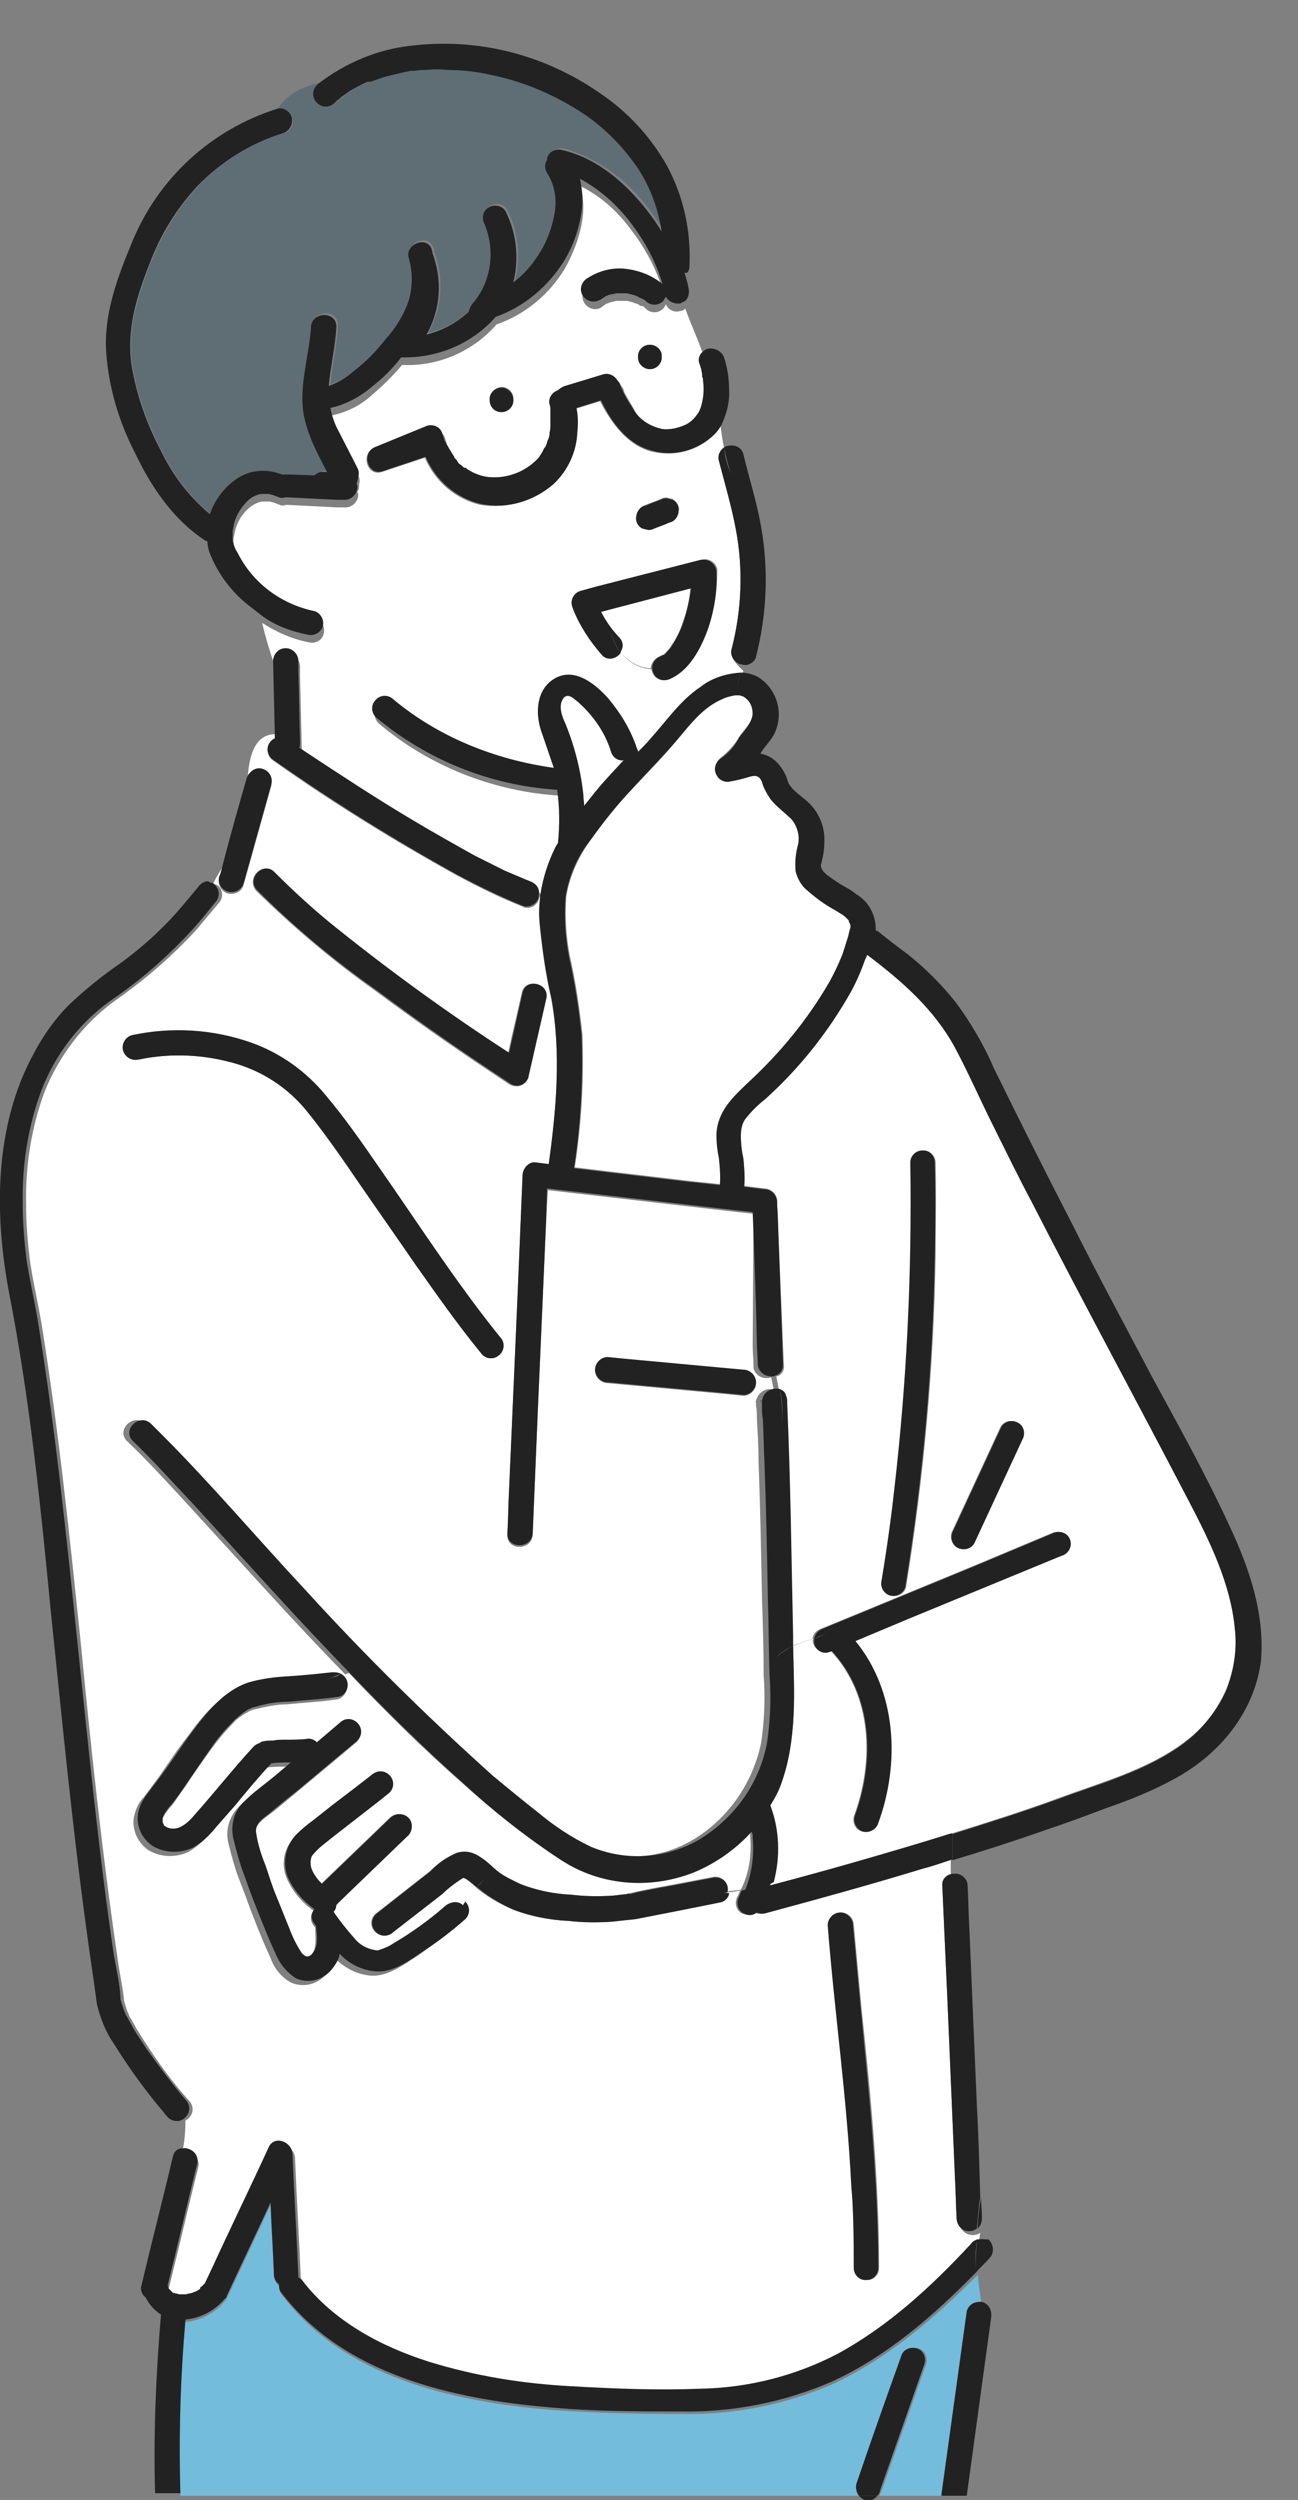 <?xml version="1.0" encoding="utf-8"?>
<!-- Generator: Adobe Illustrator 27.7.0, SVG Export Plug-In . SVG Version: 6.00 Build 0)  -->
<svg version="1.1" id="レイヤー_1" xmlns="http://www.w3.org/2000/svg" xmlns:xlink="http://www.w3.org/1999/xlink" x="0px"
	 y="0px" viewBox="0 0 154 296.6" style="enable-background:new 0 0 154 296.6;" xml:space="preserve">
<rect x="0" y="0" width="154" height="296.6" fill="#808080" stroke="none"/>
<style type="text/css">
	.st0{clip-path:url(#SVGID_00000182489936120976607590000014542398727029805974_);}
	.st1{fill:#FFFFFF;}
	.st2{fill:#73BCDC;}
	.st3{fill:#5E6E74;}
	.st4{fill:#222222;}
</style>
<g>
	<defs>
		<rect id="SVGID_1_" y="-97" width="232.2" height="393.6"/>
	</defs>
	<clipPath id="SVGID_00000130607761696986849150000003542278576153094814_">
		<use xlink:href="#SVGID_1_"  style="overflow:visible;"/>
	</clipPath>
	<g id="グループ_10401" style="clip-path:url(#SVGID_00000130607761696986849150000003542278576153094814_);">
		<path id="パス_29952" class="st1" d="M74.5,224.7c0.1,0,0.2,0,0.3,0c0,0,0,0,0,0C74.7,224.7,74.6,224.7,74.5,224.7L74.5,224.7"
			/>
		<path id="パス_29953" class="st1" d="M23.6,271.8L23.6,271.8C23.6,271.8,23.6,271.8,23.6,271.8
			C23.6,271.8,23.6,271.8,23.6,271.8"/>
		<path id="パス_29954" class="st1" d="M23.6,271.8C23.8,271.6,23.7,271.7,23.6,271.8C23.6,271.7,23.6,271.8,23.6,271.8
			L23.6,271.8"/>
		<path id="パス_29955" class="st1" d="M74.5,224.7L74.5,224.7C74.5,224.7,74.5,224.7,74.5,224.7"/>
		<path id="パス_29956" class="st1" d="M90.3,166.4c0,0,0-0.1,0-0.1C90.3,166.3,90.3,166.4,90.3,166.4
			C90.3,166.4,90.3,166.4,90.3,166.4"/>
		<path id="パス_29957" class="st1" d="M93.3,166.3c0,0,0-0.1,0-0.1c0,0.1,0,0.2,0,0.3C93.3,166.5,93.3,166.4,93.3,166.3"/>
		<path id="パス_29958" class="st1" d="M90.3,166.4C90.3,166.4,90.3,166.4,90.3,166.4L90.3,166.4
			C90.3,166.4,90.3,166.4,90.3,166.4"/>
		<path id="パス_29959" class="st1" d="M93.2,166.6C93.2,166.6,93.2,166.6,93.2,166.6C93.3,166.6,93.2,166.6,93.2,166.6
			L93.2,166.6"/>
		<path id="パス_29960" class="st1" d="M72.5,89.2c-0.7-2.3-2.1-4.3-3.9-5.9c-0.6-0.5-1.3-1.1-1.8-0.4c-0.6,0.9-0.1,2.1,0.3,3
			c1,2.7,1.7,5.5,2.1,8.3c0,0.5,0.1,0.9,0.1,1.4c0.6-0.7,1.1-1.4,1.7-2.1c1-1.1,2-2.3,3-3.3C73.3,90.3,72.7,89.9,72.5,89.2"/>
		<path id="パス_29961" class="st1" d="M71.8,35.5L71.8,35.5L71.8,35.5"/>
		<path id="パス_29962" class="st1" d="M72.9,35.2C72.7,35.3,72.8,35.3,72.9,35.2C72.9,35.2,72.9,35.2,72.9,35.2L72.9,35.2"/>
		<path id="パス_29963" class="st1" d="M72.9,35.2L72.9,35.2L72.9,35.2C72.9,35.2,72.9,35.2,72.9,35.2"/>
		<path id="パス_29964" class="st1" d="M20.4,272.2C20.4,272.3,20.4,272.3,20.4,272.2C20.4,272.3,20.4,272.3,20.4,272.2
			L20.4,272.2L20.4,272.2"/>
		<path id="パス_29965" class="st1" d="M20.7,272.4C20.7,272.4,20.7,272.4,20.7,272.4C20.6,272.4,20.6,272.4,20.7,272.4"/>
		<path id="パス_29966" class="st1" d="M20.7,272.4C20.7,272.4,20.8,272.5,20.7,272.4C20.8,272.5,20.7,272.4,20.7,272.4
			L20.7,272.4L20.7,272.4"/>
		<path id="パス_29967" class="st1" d="M20.4,272.2C20.3,272.2,20.3,272.2,20.4,272.2C20.3,272.2,20.3,272.2,20.4,272.2"/>
		<path id="パス_29968" class="st1" d="M21.8,272.5c0,0,0.1,0,0.1,0L21.8,272.5L21.8,272.5L21.8,272.5"/>
		<path id="パス_29969" class="st2" d="M98.7,282.9c-5.6,2.4-11.6,3.6-17.7,3.5c-5.3,0-10.5-0.1-15.8-0.5
			c-11.6-1-24.5-3.9-31.8-13.7c-0.2-0.2-0.3-0.6-0.2-0.9c-0.4-0.3-0.6-0.7-0.7-1.2c-0.1-2.8-0.3-5.7-0.4-8.5l-5.2,11.1
			c-0.1,0.2-0.2,0.3-0.3,0.4l0,0c-1.2,1.4-2.8,2.2-4.6,2.4c-0.6,6.8-0.8,13.7-0.6,20.6h80.7c-0.3-0.4-0.5-0.9-0.3-1.4l5.3-15.1
			c0.2-0.8,1-1.2,1.8-1c0.8,0.2,1.2,1,1,1.8l-5.3,15.1c-0.1,0.2-0.2,0.4-0.3,0.6h7.6c0-0.1,0-0.2,0-0.2c1-7.2,2-14.5,3-21.7
			c0.2-0.7,0.8-1.1,1.5-1.1c-0.1-1-0.3-2.1-0.4-3.2C110.8,275.1,105.2,279.9,98.7,282.9"/>
		<path id="パス_29970" class="st1" d="M89,217.8c0-0.1,0-0.2,0-0.2c0,0,0-0.2,0-0.2c0-0.1,0-0.2-0.1-0.3c-1.9,2.2-4.3,3.8-7,4.9
			c-5.1,2-10.9,1.4-15.6-1.5c-4.1-2.7-7.9-5.7-11.5-9c-4.7-4.1-9.1-8.5-13.4-13c-0.4,0.1-0.7,0.3-1,0.4c0.4,0.2,0.6,0.5,0.7,0.9
			c0.2,0.8-0.3,1.6-1,1.8c-2,0.3-4,0.4-6,0.6c-1.3,0-2.6,0.3-3.9,0.6c-0.5,0.1-0.9,0.4-1.3,0.6c-0.4,0.3-0.9,0.6-1.2,1
			c-1,1-1.9,2.1-2.7,3.2c-1,1.4-2,2.8-2.9,4.2c-0.6,0.8-1.1,1.6-1.7,2.4c-0.3,0.3-0.6,0.7-0.8,1c-0.1,0.2-0.2,0.3-0.3,0.5
			c0,0-0.1,0.2-0.1,0.3c0,0.1,0,0.2,0,0.3l0,0c0,0,0,0,0,0.1s0,0.1,0,0.1l0,0c0,0.1,0.1,0.1,0.1,0.2c0,0,0.1,0.1,0.1,0.1
			c0.1,0,0.2,0.1,0.3,0.2c0.5,0.1,1,0.1,1.5,0c0.7-0.4,1.3-0.9,1.8-1.5c2.4-2.6,4.6-5.4,7-8.1c0.2-0.2,0.4-0.4,0.7-0.4
			c0.1-0.1,0.2-0.1,0.4-0.2c0.4-0.1,0.8-0.1,1.2-0.1c0.5,0,1,0,1.5-0.1c0.8,0,1.7,0,2.5-0.1c0.4-0.1,0.9,0.1,1.2,0.4l2.7-2.3
			c0.6-0.6,1.5-0.6,2.1,0c0.6,0.6,0.6,1.5,0,2.1l-7.3,6.1c-1.1,0.9-2.1,1.8-3.2,2.6c-0.8,0.6-1.6,1.2-1.5,2.3
			c0.3,1.3,0.6,2.5,1.1,3.8c0.4,1.3,0.9,2.5,1.3,3.7c0.5,1.2,1,2.5,1.5,3.7c0.4,1.1,0.8,2.1,1.5,3c0.4,0.5,0.8,0.5,1.3,0
			c0.6-0.8,0.4-2.1,0.4-3.1c0,0,0-0.1,0-0.1l-0.3-0.4c-0.3-0.5-0.3-1.2,0.1-1.6c-1.4-1-2.5-2.3-3.2-3.9c-0.7-1.7-0.3-3.6,1-4.9
			c0.6-0.6,1.3-1.2,2-1.7l2.4-1.9l4.5-3.6c0.6-0.6,1.5-0.6,2.1,0c0.6,0.6,0.6,1.5,0,2.1c-2.6,2.1-5.3,4.1-7.9,6.2
			c-0.5,0.3-1,0.8-1.3,1.3c-0.2,0.5-0.2,1.1,0,1.6c0.3,0.6,0.7,1.2,1.2,1.7l8.2-7.9c0.6-0.6,1.5-0.6,2.1,0c0.6,0.6,0.6,1.5,0,2.1
			l-8.4,8.1c-0.1,0.1-0.1,0.1-0.2,0.2c0,0.3-0.1,0.5-0.3,0.8c0,0,0.1,0.1,0.1,0.2c0.7,1,1.5,2,2.3,2.9c0.7,0.9,1.7,1.4,2.8,1.5
			c0.7-0.1,1.4-0.4,2-0.9c0.7-0.4,1.5-0.9,2.2-1.4c1.4-0.9,2.7-1.9,3.9-3c0.5-0.5,1.4-0.6,2-0.1c0.6-0.7,1.2-1.5,1.8-2.2
			c-0.2-0.1-0.3-0.3-0.5-0.4c-0.3-0.3-0.6-0.5-1-0.7c0.1,0-0.3,0,0,0c-0.1,0-0.2,0.1-0.3,0.1c-0.8,0.6-1.6,1.2-2.3,1.8l-5.8,4.5
			c-0.6,0.6-1.5,0.6-2.1,0c-0.6-0.6-0.6-1.5,0-2.1L51,222c0.9-0.9,2-1.7,3.2-2.2c1-0.2,2,0,2.8,0.6c0.8,0.5,1.4,1.2,2.2,1.8
			c0.8,0.5,1.6,1,2.4,1.3c2,0.8,4,1.2,6.2,1.3c1.6,0.2,3.3,0.2,4.9,0.1l1.7-0.2h0c0.1-0.1,0.2-0.1,0.4-0.1c1.6-0.4,3.4-0.7,5-1
			l4.7-0.9c0.8-0.2,1.6,0.3,1.8,1c0.1,0.2,0.1,0.5,0,0.7c0.5-0.1,1.1-0.1,1.6-0.2C88.9,222.2,89.2,220,89,217.8"/>
		<path id="パス_29971" class="st1" d="M93.1,165.4c0.1,0.3,0.2,0.5,0.2,0.8c0,0,0,0,0,0c0-0.1,0,0,0,0.1c0,0.1,0,0.2,0,0.3
			c0.4,9.2,0.5,18.3,0.7,27.5c0,0.4,0,0.8,0,1.2c0.8-0.4,1.7-0.6,2.4-0.9c0.1-0.6,0.5-1,1.1-1.2l3.4-1.4l14.8-6.1l9.3-3.9
			c0.8-0.2,1.6,0.3,1.8,1c0.2,0.8-0.3,1.6-1,1.8l-3.4,1.4l-14.8,6.1l-6.2,2.6c4.8,6,5.3,14.4,2.7,21.6c-0.2,0.8-1,1.2-1.8,1
			c-0.8-0.2-1.2-1-1-1.8c2.4-6.5,2.2-14.3-2.7-19.6l-0.3,0.1c-0.8,0.2-1.6-0.3-1.8-1c-0.1-0.2-0.1-0.4,0-0.6
			c-0.8,0.3-1.6,0.5-2.4,0.9c0.1,5.4,0.6,11-1.6,16.1c-0.4,0.9-0.8,1.8-1.3,2.6c1.1,2.9,1.2,6.1,0.4,9.1c0.2-0.1,0.4-0.2,0.6-0.3
			c-0.2,0.1-0.4,0.2-0.6,0.3c-0.1,0.2-0.1,0.4-0.2,0.6c6.8-1.8,13.5-3.8,20.3-5.8c0.4-0.1,0.9-0.3,1.3-0.4l0,0
			c4.2-1.3,8.3-2.6,12.4-4.1c5.1-1.9,10.7-3.4,15.1-6.7c2.2-1.6,3.9-3.8,5-6.3c0.9-2.3,1.3-4.8,1-7.3c-0.5-5.3-2.9-10.3-5.4-15
			c-6.2-11.9-12.6-23.6-18.7-35.6c-1.5-3-3.1-6-4.6-9.1c-1.5-3.1-2.9-6.2-4.5-9.2c-2.5-4.6-6.3-7.9-10.4-11
			c-0.1,0.1-0.1,0.3-0.2,0.4c-0.5,1.3-1.1,2.6-1.7,3.9c-2.7,4.8-6.2,9.1-10.2,12.8c-0.9,0.7-1.7,1.5-2.4,2.4c-0.4,0.6-0.6,1.3-0.5,2
			c0,0.9,0.1,1.8,0.3,2.7c0.1,1.1,0.2,2.2,0.1,3.3l2.4,0.3c0.8,0,1.5,0.7,1.5,1.5c0,0.8,0.1,1.6,0.1,2.4L93,162
			c0.1,0.6-0.3,1.2-0.9,1.3c0.1,0.5,0.2,1,0.3,1.5C92.7,164.9,93,165.1,93.1,165.4 M113,181.6l5.7-12.3c0.4-0.7,1.3-0.9,2-0.5
			c0.7,0.4,0.9,1.3,0.5,2l-5.7,12.3c-0.4,0.7-1.3,0.9-2,0.5C112.9,183.2,112.6,182.3,113,181.6 M104.6,187.5
			c0.6-3.6,1.1-7.2,1.6-10.8c1.5-12.9,2.1-25.8,1.9-38.8c0-0.8,0.7-1.5,1.5-1.4c0.8,0,1.4,0.7,1.4,1.4c0.1,3.7,0,7.5,0,11.2
			c-0.2,13.1-1.4,26.2-3.5,39.2c-0.2,0.8-1,1.2-1.8,1C104.8,189.1,104.4,188.3,104.6,187.5"/>
		<path id="パス_29972" class="st1" d="M113.5,263.2c-0.1-1.6-0.1-3.2-0.2-4.9l-0.9-21.2c-0.2-4.5-0.4-8.9-0.6-13.4
			c-0.1-0.7,0.4-1.2,1-1.4v-1.7c-1.2,0.4-2.3,0.7-3.5,1.1c-6.2,1.9-12.4,3.6-18.7,5.3c-0.3,0.1-0.7,0.1-1-0.1
			c-0.5,0.3-1.1,0.3-1.6,0.1c-0.7-0.4-0.9-1.3-0.5-2c0.1-0.2,0.2-0.4,0.3-0.7c-0.5,0.1-1,0.2-1.6,0.2c-0.1,0.6-0.5,1-1,1.1l-5.5,1.1
			c-1.5,0.3-3.1,0.6-4.6,0.9c-0.9,0.2-1.8,0.2-2.8,0.4c-1.7,0.1-3.3,0.1-5-0.1c-2.2-0.1-4.5-0.6-6.6-1.4c-1.6-0.7-3.1-1.6-4.4-2.7
			c-0.6,0.7-1.2,1.5-1.8,2.2c0,0,0.1,0.1,0.1,0.1c0.6,0.6,0.6,1.5,0,2.1c-1.6,1.4-3.3,2.6-5,3.8c-1.6,1-3.5,2.5-5.5,2.4
			c-1.7-0.1-3.2-0.9-4.4-2.1c-0.2,0.7-0.5,1.3-0.9,1.8c-1,1.3-2.8,1.8-4.3,1.1c-1.1-0.6-2-1.7-2.4-2.9c-0.7-1.5-1.3-3-1.9-4.5
			c-0.6-1.5-1.1-3-1.7-4.5c-0.6-1.5-1-3-1.4-4.6c-0.4-1.6,0.1-3.3,1.4-4.5c1.1-1.1,2.4-2,3.6-3l1.9-1.6l-0.1,0c-0.7,0-1.5,0-2.2,0.1
			c-1.5,1.6-2.9,3.3-4.3,5c-0.7,0.8-1.4,1.7-2.2,2.5c-0.8,1-1.7,1.8-2.8,2.5c-1.5,0.7-3.3,0.7-4.8-0.2c-1.3-0.9-2-2.5-1.7-4
			c0.2-0.8,0.5-1.6,1.1-2.2c0.6-0.8,1.2-1.6,1.8-2.4c1.1-1.6,2.2-3.3,3.4-4.8c1.8-2.5,3.8-5,6.8-6c1.4-0.4,2.9-0.7,4.3-0.7
			c1.9-0.2,3.7-0.3,5.6-0.5c0.4-0.1,0.8,0,1.1,0.2c0.3-0.1,0.7-0.3,1-0.4c-3.2-3.3-6.3-6.6-9.4-10c-3.2-3.5-6.4-7-9.6-10.5
			c-2.2-2.4-4.5-4.9-6.9-7.2c-1.4-1.3,0.7-3.4,2.1-2.1c0.5,0.4,0.9,0.9,1.3,1.3c5.9,5.9,11.3,12.3,17,18.4
			c7,7.8,14.5,15.2,22.3,22.1c1.7,1.5,3.5,3,5.3,4.3c1.9,1.6,4.1,3,6.3,4.1c4.3,1.8,9.1,1.5,13.1-1c4-2.5,6.8-6.6,7.8-11.3
			c0.4-2.7,0.5-5.4,0.3-8.1c0-3.1-0.1-6.2-0.2-9.2c-0.1-5.3-0.2-10.7-0.4-16c0-1.7-0.1-3.4-0.2-5.2c0-0.5,0-1-0.1-1.5
			c0-0.1,0-0.2,0-0.3c-0.1-0.4,0-0.4,0-0.2c0,0,0,0,0,0c0-0.1,0-0.3,0.1-0.4c0.3-0.8,1.2-1.3,2-1c-0.1-0.5-0.2-1-0.3-1.5
			c-0.8,0.3-1.7-0.1-2-0.8c-0.1-0.2-0.1-0.3-0.1-0.5c0-0.8-0.1-1.6-0.1-2.4L89.4,144l-1.9-0.2l-14.7-1.7l-7.8-0.9l-0.2,3.6l-1,22.9
			c-0.2,4.8-0.4,9.6-0.6,14.4c-0.1,1.9-3.1,1.9-3,0c0.1-1.7,0.1-3.5,0.2-5.2l1-22.9c0.2-4.8,0.4-9.6,0.6-14.4c0-0.7,0.7-1.6,1.5-1.5
			l1.6,0.2c0.9-6.6,1.5-13.3,0.3-19.8c-0.7-3-1.1-6-1.4-9.1c0-1,0-2,0.1-3c0,0-0.1,0-0.1,0c-0.1,0.8-0.8,1.4-1.6,1.3
			c-0.1,0-0.2,0-0.3-0.1c-2.8-1.1-5.4-2.4-8-3.8c-7.4-4.1-14.7-8.6-21.6-13.5c-0.7-0.4-1-1.3-0.5-2c0.2-0.3,0.4-0.5,0.7-0.6
			c0-0.2,0-0.4,0-0.6c-2.4,0-3.1,2.4-3.3,5c0.4-0.7,1.3-1,2-0.6c0.6,0.3,0.9,1,0.8,1.7c-1.1,3.9-2.2,7.9-3.3,11.8
			c-0.2,0.8-1.1,1.2-1.9,1c-0.7-0.2-1.2-1-1-1.8l0.4-1.3c-0.4,0.6-0.8,1.3-1.1,1.9c0.2,0.1,0.4,0.2,0.6,0.3c0.6,0.6,0.6,1.5,0,2.1
			c-0.8,1-1.7,2-2.5,3c-3,3.3-6.4,6.2-10,8.7c-3.6,2.7-6.4,6.4-8.1,10.6c-1.6,4.3-2.3,8.9-2.2,13.5c0,2.3,0.2,4.6,0.5,6.9
			c0.4,2.6,1,5.1,1.4,7.6c2,12.5,3.3,25.1,4.6,37.6c1.2,12.3,2.5,24.6,4.3,36.9c0.2,1.7,0.6,3.4,0.8,5.1c0,0.1,0,0.1,0,0.2l0,0
			c0,0.1,0.1,0.3,0.1,0.4c0.1,0.3,0.2,0.6,0.3,0.9c0,0,0.2,0.4,0.2,0.5c0.1,0.2,0.2,0.4,0.3,0.5c0.2,0.4,0.4,0.7,0.6,1.1
			c0.5,0.8,1,1.6,1.6,2.5c1.4,2.1,2.9,4.1,4.6,6c0.6,0.6,0.6,1.5,0,2.1c-0.1,0.1-0.3,0.2-0.4,0.3c0,1.3-0.1,2.6-0.4,3.8
			c0.8-0.2,1.7,0.2,1.9,1c0.1,0.3,0.1,0.5,0,0.8c-1.2,4.8-2.3,9.6-3.5,14.4c0.1,0.2,0.2,0.3,0.2,0.5c0,0,0.1,0.1,0.1,0.1l0,0
			c0.1,0.1,0.1,0.1,0.2,0.2c0,0,0,0,0.1,0.1c0.1,0,0.1,0.1,0.2,0.1c0,0,0,0,0.1,0c0,0,0,0,0.1,0c0.1,0,0.3,0.1,0.4,0.1h0l0.1,0
			c0.2,0,0.3,0,0.5,0l0.1,0c-0.1,0-0.2,0,0.1,0c0.2,0,0.3-0.1,0.5-0.1c0.1,0,0.3-0.1,0.4-0.1l0,0c0.1,0,0.2-0.1,0.2-0.1
			c0.1-0.1,0.3-0.2,0.4-0.2c0.1,0,0.1-0.1,0.2-0.1c0,0,0,0,0.1-0.1c0.1-0.1,0.3-0.2,0.3-0.3c0.1-0.1,0.2-0.2,0.3-0.3l0.9-1.9
			l6.7-14.3c0.7-1.4,2.7-0.6,2.8,0.8c0.2,4.9,0.5,9.7,0.7,14.6c0,0,0,0.1,0,0.1c0.2,0.1,0.3,0.3,0.5,0.4c3.6,4.8,9.3,7.8,15,9.6
			c5.5,1.6,11.1,2.6,16.8,2.9c5.1,0.3,10.3,0.5,15.4,0.3c5.7-0.1,11.2-1.5,16.2-4.1c6.2-3.3,11.3-8.1,16-13.2
			c0.2-0.2,0.4-0.3,0.6-0.4c0-0.4,0-0.9,0.1-1.3c-0.7,0.5-1.7,0.3-2.2-0.4C113.6,263.7,113.5,263.5,113.5,263.2 M72.1,161.1l2,0.2
			l14.1,1.3c0.8,0,1.5,0.7,1.5,1.5c0,0.8-0.7,1.5-1.5,1.5l-2-0.2l-14.1-1.3c-0.8,0-1.5-0.7-1.5-1.5
			C70.6,161.8,71.3,161.1,72.1,161.1 M32.5,103.5c2.3,2.3,4.7,4.5,7.2,6.5c6.6,5.3,13.5,10.3,20.6,14.9c0.5-2.4,1.1-4.8,1.6-7.1
			c0.4-1.9,3.3-1.1,2.9,0.8c-0.7,3.1-1.4,6.1-2.1,9.2c-0.2,0.8-1.1,1.3-1.9,1c-0.1,0-0.2-0.1-0.3-0.1c-0.9-0.6-1.8-1.2-2.7-1.8
			c-4.5-3-8.9-6.1-13.2-9.3c-5.1-3.6-9.8-7.6-14.2-11.9C29.1,104.2,31.2,102.1,32.5,103.5 M14.6,124.7c-0.2-0.8,0.3-1.6,1-1.8
			c4.7-1,9.6-0.7,14.2,0.8c3.4,1.2,6.5,3.4,8.8,6.2c2.2,2.7,4.3,5.6,6.3,8.5c4.7,6.8,9.3,13.8,14.4,20.2c0.6,0.6,0.6,1.5,0,2.1
			c-0.6,0.6-1.5,0.6-2.1,0c-2.8-3.5-5.4-7.2-8-10.8c-2.4-3.5-4.8-6.9-7.2-10.4c-1.9-2.7-3.8-5.4-5.7-7.8c-2.2-2.6-5.1-4.6-8.3-5.5
			c-3.8-1.1-7.7-1.3-11.5-0.5C15.7,125.9,14.9,125.4,14.6,124.7 M101.3,269.1c0-3.2-0.1-6.5-0.2-9.7c-0.5-10.4-1.9-20.6-2.8-31
			c0-0.8,0.7-1.5,1.5-1.5c0.8,0,1.5,0.7,1.5,1.5c0.3,3.2,0.6,6.5,0.9,9.7c1.1,10.3,2.1,20.6,2.1,31c0,0.8-0.7,1.5-1.5,1.4
			C102,270.5,101.3,269.9,101.3,269.1"/>
		<path id="パス_29973" class="st3" d="M33.7,15.8c-3.9,1.2-7.4,3.3-10.2,6.3c-2.5,2.7-4.4,5.9-5.7,9.3c-1.5,3.9-2.7,7.7-2.1,11.9
			c0.6,3.6,1.8,7,3.5,10.2c1.4,2.9,3.4,5.5,5.8,7.5c0,0,0,0,0,0c0.6-1.7,1.7-3.2,3.2-4.2c1.6-1,3.7-1.2,5.4-0.5c0.1,0,0.2,0,0.3,0
			l0.9,0l2.6,0.1c0,0,0.1-0.1,0.2-0.1c0.1-0.1,0.3-0.2,0.5-0.3l0.3-0.1l0.6-0.1c-1.3-2.5-2.7-5-2.9-7.9c-0.2-3.1,0.8-6.2,1-9.3
			c0.1-1.9,3.1-1.9,3,0c-0.1,2.4-0.7,4.7-0.9,7c1.1-0.4,2.2-1,3-1.8c1.3-1.1,2.6-2.4,3.7-3.7c1.1-1.2,2-2.6,2.6-4.1
			c0.6-1.8,0.7-3.8,0.2-5.6c-0.5-1.6,2-2.7,2.7-1.1c0.1,0.1,0.1,0.2,0.1,0.4h0c0,0,0,0,0,0.1c1.2,3.2,1,6.7-0.7,9.7
			c1.9-0.5,3.6-1.4,5-2.7c0-0.3,0.2-0.6,0.4-0.9c2.2-2.6,2.8-6.3,1.5-9.5c-0.4-0.7-0.2-1.6,0.5-2c0.7-0.4,1.6-0.2,2,0.5
			c1.3,2.6,1.6,5.6,0.9,8.4c1.2-0.9,2.2-2,3-3.3c0.9-1.5,1.5-3.2,1.9-4.9c0.3-1.6-0.1-3.3-0.9-4.8c-0.3-0.5-0.3-1,0-1.5
			c0.1-0.8,0.9-1.3,1.6-1.2c0.1,0,0.1,0,0.2,0c4.1,1.2,7.6,3.8,10.1,7.2c0.6,0.8,1.2,1.6,1.7,2.5c-0.4-2.7-1.4-5.2-2.8-7.5
			c-1.9-2.9-4.4-5.3-7.4-7.1c-3-1.9-6.4-3.3-9.9-4c-1.7-0.4-3.5-0.6-5.2-0.6c-0.8,0-1.7,0-2.5,0c-0.5,0-0.9,0.1-1.4,0.1l-0.2,0
			c-0.1,0-0.1,0-0.2,0c-0.2,0-0.4,0.1-0.6,0.1c-0.8,0.1-1.7,0.3-2.5,0.6c-0.4,0.1-0.8,0.2-1.2,0.4c-0.2,0.1-0.3,0.1-0.5,0.2
			l-0.3,0.1l-0.1,0l0,0c-0.7,0.3-1.5,0.7-2.1,1.1c-0.3,0.2-0.7,0.4-1,0.7c-0.2,0.1-0.3,0.2-0.5,0.4l0,0L39.9,12
			c-0.1,0.1-0.1,0.1-0.2,0.2c-0.6,0.6-1.5,0.6-2.1,0c-0.6-0.6-0.6-1.5,0-2.1c0.1-0.1,0.2-0.1,0.2-0.2c-2,0.3-3.8,1.4-4.9,3.1
			c0.8-0.2,1.6,0.4,1.8,1.2C34.9,14.9,34.4,15.6,33.7,15.8"/>
		<path id="パス_29974" class="st1" d="M86.8,77c1.2-4.6,1.4-9.5,0.5-14.2c-0.5-2.7-1.3-5.4-2-8.1c-0.2-0.6,0.1-1.2,0.6-1.6
			c-0.2-0.9-0.3-1.7-0.4-2.6c-0.2,0.4-0.5,0.8-0.8,1.1c-1.9,1.9-4.7,2.6-7.3,2c-2.9-0.7-4.9-3.4-6.2-6l-2.9,0.9
			c0.1,1,0.2,1.9,0.1,2.9c-0.1,2.3-1.1,4.5-2.8,6.1c-2.4,2-5.5,2.9-8.6,2.4c-3-0.7-5.4-2.8-6.6-5.6l-5.1,1.7
			c-1.8,0.6-2.6-2.3-0.8-2.9L51,51c0.8-0.2,1.6,0.3,1.8,1c0,0.1,0.1,0.2,0.1,0.3s0.1,0.2,0.1,0.3l0,0.1l0,0c0.3,0.7,0.7,1.4,1.2,2
			c0,0,0,0,0,0.1l0.1,0.1c0.1,0.1,0.1,0.1,0.2,0.2c0.1,0.2,0.3,0.3,0.4,0.5s0.3,0.3,0.5,0.4l0.1,0l0.1,0c0.1,0.1,0.1,0.1,0.2,0.2
			c0.7,0.5,1.6,0.8,2.5,0.9c2.2,0.2,4.5-0.7,6-2.4c0-0.1,0.1-0.2,0.1-0.2c0.1-0.1,0.2-0.2,0.2-0.3c0.1-0.2,0.2-0.4,0.3-0.6
			c0,0,0-0.1,0.1-0.1c0,0,0.1-0.2,0.1-0.2c0.1-0.2,0.1-0.4,0.2-0.6c0.1-0.2,0.1-0.5,0.2-0.7c0-0.1,0-0.2,0-0.2c0,0,0,0,0,0s0,0,0,0
			c0-0.4,0.1-0.8,0.1-1.1s0-0.7,0-1.1c0-0.1,0-0.3,0-0.4v0v0c0-0.2-0.1-0.5-0.1-0.7c-0.2-0.7,0.2-1.5,1-1.7c0.2-0.3,0.5-0.4,0.8-0.5
			l4.6-1.5c0.8-0.2,1.5,0.2,1.8,1c0-0.1-0.1-0.1,0.1,0.1s0.2,0.5,0.3,0.7c0.4,0.7,0.8,1.4,1.2,2.1c0.7,1.4,2.1,2.3,3.6,2.6
			c0.9,0.1,1.9,0,2.7-0.5c0.7-0.3,1.2-0.8,1.6-1.5c0.2-0.5,0.4-1.1,0.5-1.7c0.1-0.7,0.1-1.4,0-2.1c0,0,0-0.2,0-0.2v0
			c0-0.1,0-0.3-0.1-0.4c0-0.2-0.1-0.4-0.1-0.7c-0.1-0.2-0.1-0.4-0.2-0.6c-0.2-0.4-0.1-0.9,0.2-1.3c-0.6-1.9-1.5-3.7-2.2-5.7
			c-0.2,0.2-0.4,0.3-0.6,0.3c-0.7,0.2-1.4-0.1-1.7-0.8c-0.1,0.2-0.2,0.4-0.3,0.5c-0.6,0.6-1.5,0.6-2.1,0l-0.1-0.1l0,0
			c-0.1-0.1-0.2-0.2-0.4-0.2s-0.2-0.1-0.4-0.2c-0.1,0-0.1-0.1-0.2-0.1l0,0l-0.1,0c-0.1,0-0.1,0-0.2-0.1c-0.1,0-0.3-0.1-0.4-0.1
			s-0.3-0.1-0.4-0.1c0,0-0.1,0-0.2,0c-0.3,0-0.6,0-0.9,0l-0.2,0c0,0,0,0,0,0c-0.1,0-0.3,0.1-0.4,0.1c-0.1,0-0.3,0.1-0.4,0.1
			c-0.1,0-0.1,0.1-0.2,0.1c-0.1,0-0.1,0-0.1,0c-0.1,0.1-0.2,0.1-0.3,0.2c-0.1,0.1-0.3,0.2-0.4,0.3c-0.7,0.4-1.6,0.1-2-0.6
			c-0.4-0.7-0.2-1.6,0.5-2c1.3-0.9,3-1.3,4.6-1.1c1.6,0.2,3,0.8,4.3,1.8c-0.8-2.6-2.1-5.1-3.8-7.3c-1.6-2.2-3.6-4-6-5.2
			c0.3,1.3,0.4,2.6,0.2,3.9c-0.3,2.1-1.1,4.1-2.1,5.9c-1.9,3.1-4.7,5.4-8.1,6.6c-2.8,3.2-6.9,5-11.2,4.8c-1.1,1.3-2.2,2.4-3.5,3.5
			c-1.4,1.3-3,2.1-4.9,2.5c0.2,1,0.5,1.9,1,2.8c0.7,1.4,1.4,2.9,2.2,4.3c0.2,0.3,0.2,0.7,0.1,1.1c0,0.3,0,0.6-0.2,0.8
			c0,0.1,0.1,0.2,0.1,0.4c0,0.8-0.7,1.5-1.5,1.5l-0.9,0l-6-0.3c-0.1,0-0.2,0-0.2,0c-0.2,0.1-0.5,0.1-0.7,0c-0.3-0.1-0.5-0.2-0.8-0.3
			c-0.1,0-0.4-0.1-0.4-0.1c-0.2,0-0.4,0-0.6,0c-0.1,0-0.2,0-0.2,0l-0.1,0c-0.6,0.1-1.1,0.4-1.6,0.8c-0.9,0.8-1.5,1.9-1.7,3.1
			c0,0.2-0.1,0.3-0.1,0.5c0,0,0,0,0,0c0,0.1,0,0.1,0,0.2c0,0.3,0,0.5,0,0.8c0,0,0,0,0,0c0,0,0,0.1,0,0.1c0,0.1,0.1,0.2,0.1,0.4
			c0.1,0.4,0.3,0.7,0.5,1.1c1.9,3.5,5.2,6.1,9.1,6.9c0.8,0.2,1.2,1,1,1.8c-0.2,0.8-1,1.2-1.8,1c-2-0.4-3.8-1.2-5.5-2.3
			c0.4,1.7,0.9,3.4,1.5,5.1c0.1-0.8,0.8-1.4,1.6-1.4c0.8,0.1,1.4,0.7,1.4,1.5l0,1.2l0.2,8.5c0,0.2,0,0.4-0.1,0.6
			c0.3,0.2,0.6,0.4,0.9,0.6c4.1,2.7,8.2,5.4,12.4,7.9c2.5,1.5,4.9,2.9,7.5,4.3c1.2,0.6,2.4,1.3,3.6,1.8c1.1,0.5,2,0.9,3.1,1.3
			c0.7,0.2,1.1,0.9,1.1,1.6c0,0,0.1,0,0.1,0c0.2-2,0.8-3.9,1.8-5.7c0.1-0.2,0.2-0.3,0.3-0.5c0.2-2.1,0.2-4.2-0.1-6.3
			c-7.9-0.5-15.5-3.5-21.5-8.6c-0.6-0.6-0.6-1.5,0-2.1c0.6-0.6,1.5-0.6,2.1,0c5.3,4.4,11.9,7.1,18.8,7.7c-0.4-1.5-0.9-2.9-1.5-4.4
			c-0.8-2.2-0.6-5,1.6-6.2c2.4-1.4,4.8,0.7,6.4,2.4c1.5,1.7,2.7,3.8,3.4,6c0,0.1,0,0.2,0.1,0.3c0.5-0.5,1-1.1,1.5-1.6
			c1.9-2.1,3.5-4.5,5.9-6.1c1.4-1,3.1-1.6,4.8-1.7c0.1-0.2,0.1-0.3,0.2-0.5C87.1,78.6,86.6,77.8,86.8,77C86.8,77.1,86.8,77,86.8,77
			 M77.1,40.9c0.8,0,1.5,0.7,1.4,1.5c0,0.8-0.7,1.4-1.4,1.4c-0.8,0-1.5-0.7-1.4-1.5C75.7,41.6,76.3,40.9,77.1,40.9 M59.5,45.9
			c0.8,0,1.5,0.7,1.4,1.5c0,0.8-0.7,1.4-1.4,1.4c-0.8,0-1.5-0.7-1.4-1.5C58.1,46.6,58.7,46,59.5,45.9 M75.5,61.2
			c0-0.2,0.1-0.4,0.2-0.6c0.2-0.3,0.5-0.6,0.9-0.7c0.7-0.3,1.4-0.5,2-0.8c0.3-0.1,0.5-0.1,0.8,0l0.4,0.1c0.3,0.2,0.6,0.5,0.7,0.9
			c0.1,0.2,0.1,0.4,0,0.6c0,0.2-0.1,0.4-0.2,0.6c-0.2,0.3-0.5,0.6-0.9,0.7c-0.7,0.3-1.4,0.5-2,0.8c-0.3,0.1-0.5,0.1-0.8,0l-0.4-0.1
			c-0.3-0.2-0.6-0.5-0.7-0.9C75.4,61.6,75.4,61.4,75.5,61.2 M83.8,74.9c-0.8,2.1-2.1,4.6-4.3,5.6c-0.7,0.4-1.6,0.2-2-0.5
			c-0.1-0.2-0.2-0.4-0.2-0.6c-1.4-0.1-2.8-0.8-3.6-2c-0.4,0.7-1.3,0.9-1.9,0.5c-0.1-0.1-0.2-0.2-0.3-0.2c-1.4-1.6-2.6-3.4-3.4-5.4
			c-0.4-0.7-0.1-1.6,0.6-2.1c0.1-0.1,0.2-0.1,0.3-0.1l1.8-0.5l12.5-3.2c0.8-0.2,1.6,0.3,1.8,1.1c0,0.1,0,0.2,0,0.3
			C85.1,70.3,84.7,72.7,83.8,74.9"/>
		<path id="パス_29975" class="st1" d="M78,78c0.2-0.1,0.4-0.2,0.6-0.3l0.1,0l0,0c0.1-0.1,0.1-0.1,0.2-0.2c0.3-0.3,0.6-0.6,0.8-1
			c0.6-0.8,1-1.7,1.3-2.7c0.5-1.3,0.8-2.6,0.9-4l-10.6,2.7c0.5,1.1,1.2,2.1,2.1,3c0.5,0.5,0.6,1.3,0.2,1.8c0.9,1.2,2.2,1.9,3.6,2
			C77.2,78.9,77.5,78.3,78,78"/>
		<path id="パス_29976" class="st1" d="M19.7,217.1C19.7,217.1,19.7,217.1,19.7,217.1C19.7,217.1,19.7,217.1,19.7,217.1"/>
		<path id="パス_29977" class="st1" d="M21.8,272.5L21.8,272.5"/>
		<path id="パス_29978" class="st4" d="M90.3,62.5c-0.5-2.9-1.4-5.7-2.1-8.6c-0.2-0.8-1-1.2-1.8-1c-0.2,0-0.4,0.1-0.5,0.2
			c0.2,1,0.5,2.1,0.8,3.1c-0.4-1-0.7-2-0.8-3.1c-0.5,0.3-0.8,1-0.6,1.6c0.7,2.7,1.5,5.4,2,8.1c0.9,4.7,0.7,9.6-0.5,14.2
			c-0.2,0.7,0.2,1.5,1,1.8c0,0,0,0,0.1,0c0.3-0.7,0.3-1.6,0.1-2.3c0.2,0.8,0.2,1.6-0.1,2.3c0.7,0.3,1.5-0.1,1.8-0.8c0,0,0-0.1,0-0.1
			C91,72.8,91.2,67.6,90.3,62.5"/>
		<path id="パス_29979" class="st4" d="M59.5,48.9c0.8,0,1.5-0.7,1.4-1.5c0-0.8-0.7-1.4-1.4-1.4c-0.8,0-1.5,0.7-1.4,1.5
			C58.1,48.3,58.7,48.9,59.5,48.9"/>
		<path id="パス_29980" class="st4" d="M77.1,40.9c-0.8,0-1.5,0.7-1.4,1.5c0,0.8,0.7,1.4,1.4,1.4c0.8,0,1.5-0.7,1.4-1.5
			C78.6,41.6,77.9,40.9,77.1,40.9"/>
		<path id="パス_29981" class="st4" d="M23.7,105c-1.5,1.8-3,3.7-4.7,5.3c-1.4,1.4-3,2.7-4.6,3.9c-2.2,1.5-4.3,3.2-6.2,5
			c-1.7,1.7-3.1,3.7-4.2,5.8c-4.7,8.6-4.7,19.1-2.9,28.5c2.4,12.3,3.7,24.9,4.9,37.4c1.3,12.5,2.5,25.1,4.2,37.6
			c0.4,3.1,0.9,6.2,1.3,9.3c0.4,1.6,1,3.2,1.9,4.5c1.8,2.9,3.8,5.7,6.1,8.4c0.1,0.2,0.3,0.3,0.4,0.5c0.4,0.4,1.1,0.6,1.7,0.3
			c0-0.8-0.2-1.6-0.4-2.4c0.2,0.8,0.4,1.6,0.4,2.4c0.2-0.1,0.3-0.2,0.4-0.3c0.6-0.6,0.6-1.5,0-2.1c-1.6-1.9-3.1-3.9-4.6-6
			c-0.5-0.8-1.1-1.6-1.6-2.5c-0.2-0.4-0.4-0.7-0.6-1.1c-0.1-0.2-0.2-0.3-0.3-0.5c0-0.1-0.2-0.5-0.2-0.5c-0.1-0.3-0.2-0.6-0.3-0.9
			c0-0.1-0.1-0.3-0.1-0.4c0,0,0,0,0,0c0-0.1,0-0.1,0-0.2c-0.1-1.7-0.5-3.4-0.8-5.1c-1.8-12.2-3-24.6-4.3-36.9
			c-1.3-12.6-2.6-25.1-4.6-37.6c-0.4-2.6-1-5.1-1.4-7.6c-0.3-2.3-0.5-4.6-0.5-6.9c-0.1-4.6,0.6-9.2,2.2-13.5
			c1.6-4.2,4.4-7.9,8.1-10.6c3.7-2.5,7-5.4,10-8.7c0.9-1,1.7-2,2.5-3c0.6-0.6,0.6-1.5,0-2.1c-0.2-0.2-0.3-0.3-0.6-0.3
			c-0.3,0.8-0.9,1.6-1.6,2.2c0.7-0.6,1.3-1.3,1.6-2.2C24.7,104.4,24.1,104.6,23.7,105"/>
		<path id="パス_29982" class="st4" d="M84.9,46.7c0.2,1.2,0.4,2.5,0.6,3.9c0.7-1.4,1.1-2.9,1-4.4c0-1.3-0.2-2.6-0.6-3.8
			c-0.3-0.8-1.2-1.2-2-1c-0.3,0.1-0.5,0.3-0.7,0.5c0.5,1.4,0.8,2.8,1,4.3c-0.2-1.5-0.5-2.9-1-4.3c-0.3,0.4-0.4,0.8-0.2,1.3
			c0.1,0.2,0.1,0.4,0.2,0.6c0,0.2,0.1,0.4,0.1,0.7c0,0.1,0,0.3,0.1,0.4v0c0,0.1,0,0.2,0,0.2c0.1,0.7,0.1,1.4,0,2.1
			c-0.1,0.6-0.2,1.1-0.5,1.7c-0.4,0.6-0.9,1.2-1.6,1.5c-0.9,0.4-1.8,0.6-2.7,0.5c-1.5-0.3-2.9-1.2-3.6-2.6c-0.5-0.7-0.9-1.4-1.2-2.1
			c-0.1-0.2-0.2-0.5-0.3-0.7c-0.1-0.2-0.1-0.2-0.1-0.1c-0.3-0.7-1-1.2-1.8-1L67,45.8c-0.3,0.1-0.6,0.3-0.8,0.5c-0.7,0.2-1.2,1-1,1.7
			c0.1,0.2,0.1,0.5,0.1,0.7v0c0,0,0,0,0,0c0,0.1,0,0.3,0,0.4c0,0.4,0,0.7,0,1.1c0,0.4,0,0.8-0.1,1.1v0c0,0,0,0,0,0
			c0,0.1,0,0.2,0,0.2c0,0.2-0.1,0.5-0.2,0.7c-0.1,0.2-0.1,0.4-0.2,0.6c0,0-0.1,0.2-0.1,0.2c0,0,0,0.1-0.1,0.1
			c-0.1,0.2-0.2,0.4-0.3,0.6c-0.1,0.1-0.1,0.2-0.2,0.3c0,0-0.1,0.1-0.1,0.2c-1.5,1.7-3.7,2.6-6,2.4c-0.9-0.1-1.7-0.4-2.5-0.9
			c-0.1-0.1-0.2-0.1-0.2-0.2l-0.1,0l-0.1,0c-0.2-0.1-0.3-0.3-0.5-0.4s-0.3-0.3-0.4-0.5c-0.1-0.1-0.1-0.1-0.2-0.2s-0.1-0.1-0.1-0.1
			c0,0,0,0,0-0.1c-0.4-0.6-0.8-1.3-1.2-2l0,0l0-0.1c0-0.1-0.1-0.2-0.1-0.3s-0.1-0.2-0.1-0.3c-0.2-0.8-1-1.2-1.8-1L44.6,53
			c-1.8,0.6-1,3.5,0.8,2.9l5.1-1.7c1.2,2.8,3.6,4.9,6.6,5.6c3.1,0.6,6.2-0.3,8.6-2.4c1.7-1.6,2.7-3.8,2.8-6.1c0.1-1,0.1-1.9-0.1-2.9
			l2.9-0.9c1.3,2.7,3.2,5.3,6.2,6c2.6,0.7,5.3-0.1,7.3-2c0.3-0.3,0.6-0.7,0.8-1.1C85.3,49.2,85.2,47.9,84.9,46.7"/>
		<path id="パス_29983" class="st1" d="M100,113.1c0.2-0.6,0.4-1.3,0.6-1.9c0.1-0.3,0.1-0.5,0.2-0.8c0-0.1,0.1-0.3,0.1-0.4v0
			c0-0.1,0-0.2,0-0.3c0-0.1-0.1-0.2-0.1-0.3c0-0.1-0.1-0.2-0.1-0.2c0,0,0-0.1,0-0.1c0,0-0.1,0-0.1-0.1c-0.1-0.1-0.3-0.3-0.4-0.4
			c0,0-0.2-0.2-0.3-0.2c-0.2-0.2-0.5-0.4-0.8-0.5c-1.3-0.7-2.5-1.6-3.6-2.6c-0.6-0.6-0.9-1.3-1.1-2c-0.1-1.1,0-2.1,0.3-3.2
			c0.2-1.1,0-2.2-0.8-3c-0.8-0.8-1.8-1.5-2.5-2.4c-0.4-0.6-0.8-1.3-1-2c-0.1-0.3-0.3-0.6-0.6-0.7c-0.3-0.1-0.7-0.1-1,0.1
			c-0.7,0.2-1.4,0.4-2.1,0.5c-0.8,0.2-1.6-0.3-1.8-1.1c-0.1-0.6,0.1-1.2,0.6-1.6c0.9-0.7,1.7-1.6,2.2-2.5c0.6-0.9,1.6-1.7,1.6-2.8
			c0-0.9-0.4-1.7-1.2-2.1c0,0-0.4-0.1-0.2-0.1c-0.2,0-0.4,0-0.6,0c-0.5,0.1-0.9,0.2-1.4,0.4c-2.3,1-3.8,2.9-5.4,4.8
			c-1.7,2.1-3.6,4-5.4,5.9c-1.8,1.9-3.4,3.9-4.9,6c-1.5,2-2.6,4.4-3,6.8c-0.2,2.7,0,5.4,0.6,8c0.6,2.8,1,5.6,1.3,8.4
			c0.2,5.3-0.1,10.6-0.9,15.8l13.5,1.6l3.8,0.4c0-1,0-2.1-0.1-3.1c-0.2-1-0.3-1.9-0.3-2.9c0.1-2.7,1.9-4.3,3.7-6.1
			c3.8-3.5,7.1-7.5,9.7-12C99,115.4,99.5,114.2,100,113.1"/>
		<path id="パス_29984" class="st1" d="M100.9,109.7C100.9,110,100.9,109.8,100.9,109.7L100.9,109.7"/>
		<path id="パス_29985" class="st4" d="M62,117.8l-1.6,7.1c-7.1-4.6-14-9.6-20.6-14.9c-2.5-2-4.9-4.2-7.2-6.5
			c-1.3-1.4-3.4,0.7-2.1,2.1c4.4,4.4,9.2,8.4,14.2,11.9c4.3,3.2,8.7,6.3,13.2,9.3c0.9,0.6,1.8,1.2,2.7,1.8c0.7,0.4,1.6,0.2,2-0.6
			c0.1-0.1,0.1-0.2,0.1-0.3c0.7-3.1,1.4-6.1,2.1-9.2C65.3,116.7,62.4,115.9,62,117.8"/>
		<path id="パス_29986" class="st4" d="M63,104.6c-1-0.4-1.9-0.8-3.1-1.3c-1.2-0.6-2.4-1.2-3.6-1.8c-2.5-1.4-5-2.8-7.5-4.3
			c-4.2-2.5-8.3-5.2-12.4-7.9c-0.3-0.2-0.6-0.4-0.9-0.6c0.1-0.2,0.1-0.4,0.1-0.6c-0.1-2.8-0.1-5.6-0.2-8.5l0-1.2
			c0-0.8-0.7-1.5-1.5-1.5c-0.8,0-1.4,0.6-1.5,1.4c0.6,1.7,1,3.5,1.3,5.3c-0.3-1.8-0.7-3.6-1.3-5.3c0,0,0,0.1,0,0.1l0.2,8.5
			c0,0.1,0,0.1,0,0.2c0.4,0,0.8,0,1.2,0.1C33.4,87.1,33,87,32.6,87c0,0.2,0,0.4,0,0.6c-0.7,0.3-1.1,1.2-0.7,1.9
			c0.1,0.3,0.3,0.5,0.6,0.7c7,4.9,14.2,9.4,21.6,13.5c2.6,1.4,5.3,2.7,8,3.8c0.8,0.2,1.6-0.3,1.8-1c0-0.1,0-0.2,0-0.2
			c-1.2-0.2-2.7,0.2-3.5-0.6c0.8,0.9,2.3,0.5,3.5,0.6C64.1,105.5,63.7,104.9,63,104.6"/>
		<path id="パス_29987" class="st4" d="M86.2,165.3l2,0.2c0.8,0,1.5-0.7,1.5-1.5c0-0.8-0.7-1.5-1.5-1.5l-14.1-1.3l-2-0.2
			c-0.8,0-1.5,0.7-1.5,1.5c0,0.8,0.7,1.5,1.5,1.5L86.2,165.3"/>
		<path id="パス_29988" class="st4" d="M93.3,166.2C93.3,166.2,93.3,166.2,93.3,166.2c0,0.1,0,0.1,0,0.1
			C93.3,166.2,93.3,166.1,93.3,166.2"/>
		<path id="パス_29989" class="st4" d="M90.3,166.2c0-0.2-0.1-0.1,0,0.2c0,0,0,0,0,0C90.3,166.4,90.3,166.3,90.3,166.2"/>
		<path id="パス_29990" class="st4" d="M15.7,122.8c-0.8,0.2-1.3,1-1.1,1.8c0.2,0.8,1,1.3,1.8,1.1c0,0,0,0,0.1,0
			c3.8-0.8,7.8-0.6,11.5,0.5c3.3,1,6.2,2.9,8.3,5.5c2,2.4,3.9,5.1,5.7,7.8c2.4,3.5,4.8,6.9,7.2,10.4c2.6,3.7,5.2,7.4,8,10.8
			c0.6,0.6,1.5,0.6,2.1,0c0.6-0.6,0.6-1.5,0-2.1c-5.2-6.4-9.7-13.5-14.4-20.2c-2-2.9-4-5.8-6.3-8.5c-2.3-2.8-5.4-5-8.8-6.2
			C25.3,122.1,20.4,121.8,15.7,122.8"/>
		<path id="パス_29991" class="st4" d="M145.9,181.1c-2.8-6.1-6.1-12-9.3-17.9c-3.1-5.9-6.3-11.8-9.3-17.8
			c-3.2-6.2-6.3-12.4-9.4-18.7c-1.2-2.8-2.8-5.5-4.6-7.9c-1.6-2-3.5-3.9-5.5-5.5c-1.2-0.9-2.4-1.8-3.5-2.7c-0.1-0.1-0.3-0.2-0.4-0.2
			c0-0.1,0-0.1,0-0.2c0-1.7-0.9-3.3-2.3-4.1c-0.6-0.5-1.2-0.8-1.9-1.2c-0.3-0.2-0.6-0.4-0.9-0.6c-0.1-0.1-0.3-0.2-0.4-0.3l0,0
			c-0.1-0.1-0.2-0.1-0.3-0.2c-0.1-0.1-0.2-0.2-0.3-0.3c0,0-0.1-0.1-0.1-0.1l0,0c-0.1-0.1-0.1-0.2-0.2-0.3c0,0-0.1-0.2-0.1-0.3v0
			c0-0.1,0-0.2,0-0.2v0c0-0.1,0.1-0.3,0.1-0.4c0.2-0.8,0.3-1.5,0.3-2.3c0.1-1.6-0.5-3.2-1.6-4.4c-0.8-0.9-2.2-1.6-2.7-2.7
			c-0.2-0.8-0.6-1.5-1.1-2.1c-0.5-0.6-1.1-1-1.8-1.2c-0.1,0-0.3-0.1-0.4-0.1c0.2-0.2,0.3-0.5,0.5-0.7c0.4-0.5,0.8-1,1.1-1.5
			c1.3-2.5,0.4-5.5-1.9-6.9c-0.6-0.3-1.3-0.5-2-0.5c-0.2,0.6-0.4,1.3-0.4,1.9c0-0.7,0.2-1.3,0.4-1.9c-1.7,0.1-3.4,0.6-4.8,1.7
			c-2.4,1.6-4,4-5.9,6.1c-0.5,0.6-1,1.1-1.5,1.6c0-0.1,0-0.2-0.1-0.3c-0.7-2.2-1.9-4.2-3.4-6c-1.5-1.7-4-3.8-6.4-2.4
			c-2.2,1.3-2.3,4.1-1.6,6.2c0.5,1.5,1,2.9,1.5,4.4C58.6,90.1,52,87.4,46.7,83c-0.6-0.6-1.5-0.6-2.1,0c-0.6,0.6-0.6,1.5,0,2.1
			c6.1,5.1,13.6,8.1,21.5,8.6c0.3,2.1,0.3,4.2,0.1,6.3c-0.1,0.2-0.2,0.3-0.3,0.5c-0.9,1.8-1.5,3.7-1.8,5.7c0.4,0.1,0.8,0.2,1.1,0.5
			c-0.3-0.3-0.7-0.5-1.1-0.5c-0.1,1-0.2,2-0.1,3c0.3,3.1,0.7,6.1,1.4,9.1c1.2,6.6,0.6,13.3-0.3,19.8l-1.6-0.2
			c-0.8-0.1-1.5,0.8-1.5,1.5c-0.2,4.8-0.4,9.6-0.6,14.4l-1,22.9c-0.1,1.7-0.1,3.5-0.2,5.2c-0.1,1.9,2.9,1.9,3,0
			c0.2-4.8,0.4-9.6,0.6-14.4l1-22.9l0.1-3.6l7.8,0.9l14.7,1.7l1.9,0.2c0.2,5.2,0.4,10.4,0.5,15.6c0,0.8,0.1,1.6,0.1,2.4
			c0,0.8,0.7,1.5,1.6,1.5c0.2,0,0.3,0,0.5-0.1c-0.4-1.4-0.6-2.8-0.6-4.2c0,1.4,0.2,2.8,0.6,4.2c0.6-0.2,0.9-0.7,0.9-1.3l-0.6-16.9
			c0-0.8-0.1-1.6-0.1-2.4c0-0.8-0.7-1.5-1.5-1.5l-2.4-0.3c0.1-1.1,0-2.2-0.1-3.3c-0.2-0.9-0.3-1.8-0.3-2.7c0-0.7,0.1-1.4,0.5-2
			c0.7-0.9,1.5-1.7,2.4-2.4c4.1-3.7,7.5-8,10.2-12.8c0.7-1.3,1.2-2.5,1.7-3.9c0.1-0.1,0.1-0.3,0.2-0.4c4.1,3.1,7.9,6.4,10.4,11
			c1.6,3,3,6.2,4.5,9.2c1.5,3,3,6.1,4.6,9.1c6.1,11.9,12.5,23.7,18.7,35.6c2.4,4.6,4.9,9.7,5.4,15c0.3,2.5-0.1,5-1,7.3
			c-1.1,2.5-2.8,4.6-5,6.3c-4.4,3.3-10,4.8-15.1,6.7c-4.1,1.5-8.3,2.8-12.4,4.1v3.1c3.7-1.1,7.4-2.3,11.1-3.6
			c2.4-0.8,4.8-1.7,7.2-2.6c2.9-1,5.6-2.1,8.3-3.6c5.2-2.9,9.2-7.8,10-13.8C150.1,191.5,148.2,186,145.9,181.1 M66.8,82.9
			c0.5-0.8,1.2-0.1,1.8,0.4c1.8,1.6,3.2,3.6,3.9,5.9c0.2,0.6,0.8,1.1,1.5,1c-1,1.1-2.1,2.2-3,3.3c-0.6,0.7-1.1,1.4-1.7,2.1
			c0-0.5-0.1-0.9-0.1-1.4c-0.3-2.8-1-5.6-2.1-8.3C66.7,85.1,66.2,83.8,66.8,82.9 M100.8,110.4c-0.1,0.3-0.1,0.5-0.2,0.8
			c-0.2,0.6-0.4,1.3-0.6,1.9c-0.4,1.2-1,2.3-1.6,3.4c-2.6,4.5-5.9,8.5-9.7,12c-1.8,1.7-3.6,3.4-3.7,6.1c0,1,0.1,1.9,0.3,2.9
			c0.1,1,0.2,2.1,0.1,3.1l-3.8-0.4l-13.5-1.6c0.8-5.2,1.1-10.5,0.9-15.8c-0.3-2.8-0.7-5.6-1.3-8.4c-0.6-2.6-0.8-5.4-0.6-8
			c0.4-2.5,1.4-4.8,3-6.8c1.5-2.1,3.1-4.1,4.9-6c1.8-2,3.7-3.9,5.4-5.9c1.6-1.9,3-3.8,5.4-4.8c0.4-0.2,0.9-0.3,1.4-0.4
			c0.2,0,0.4,0,0.6,0c0,0,0,0,0.1,0c0,0,0,0-0.1,0c-0.1,0,0.3,0.1,0.3,0.1c0.8,0.4,1.2,1.2,1.2,2.1c-0.1,1.1-1,2-1.6,2.8
			c-0.5,1-1.3,1.9-2.2,2.5c-0.7,0.5-0.9,1.4-0.4,2.1c0.3,0.5,1,0.8,1.6,0.6c0.7-0.1,1.4-0.3,2.1-0.5c0.3-0.1,0.7-0.2,1-0.1
			c0.3,0.1,0.5,0.4,0.6,0.7c0.2,0.7,0.6,1.4,1,2c0.7,0.9,1.7,1.6,2.5,2.4c0.7,0.8,1,2,0.8,3c-0.3,1-0.4,2.1-0.3,3.2
			c0.2,0.8,0.6,1.5,1.1,2c1.1,1,2.3,1.9,3.6,2.6c0.3,0.2,0.5,0.3,0.8,0.5c0.1,0,0.2,0.2,0.3,0.2c0.1,0.1,0.3,0.3,0.4,0.4
			c0,0,0.1,0.1,0.1,0.1c0,0,0,0.1,0,0.1c0,0.1,0.1,0.2,0.1,0.2c0,0,0.1,0.2,0.1,0.3c0,0.1,0,0.2,0,0.3v0
			C100.9,110.1,100.8,110.3,100.8,110.4 M100.9,109.7L100.9,109.7C100.9,109.8,100.9,110,100.9,109.7"/>
		<path id="パス_29992" class="st4" d="M87.8,82.3L87.8,82.3C87.9,82.3,87.8,82.3,87.8,82.3"/>
		<path id="パス_29993" class="st4" d="M94.1,195.3c-0.7,0.3-1.4,0.8-2,1.3C92.6,196.1,93.3,195.6,94.1,195.3c0-0.4,0-0.8,0-1.2
			c-0.2-9.2-0.3-18.4-0.7-27.5c0-0.1,0-0.2,0-0.3c0,0.1,0,0.1,0,0.2c0-0.1,0-0.2,0-0.3c0-0.3-0.1-0.5-0.2-0.8
			c-0.1-0.3-0.4-0.5-0.7-0.6c0.4,1.5,0.4,3,0.2,4.5c0.2-1.5,0.1-3-0.2-4.5c-0.8-0.2-1.7,0.2-2,1c0,0.1-0.1,0.3-0.1,0.4v0
			c0,0,0,0.1,0,0.1c0,0,0,0,0,0.1s0,0,0,0.1v0c0,0.1,0,0.2,0,0.3c0,0.5,0,1,0.1,1.5c0.1,1.7,0.1,3.4,0.2,5.2
			c0.2,5.3,0.3,10.7,0.4,16c0.1,3.1,0.1,6.2,0.2,9.2c0.2,2.7,0.1,5.4-0.3,8.1c-0.9,4.7-3.7,8.7-7.8,11.3c-3.9,2.4-8.8,2.8-13.1,1
			c-2.3-1.1-4.4-2.5-6.3-4.1c-1.8-1.4-3.6-2.9-5.3-4.3c-7.8-7-15.3-14.4-22.3-22.1c-5.7-6.1-11.1-12.5-17-18.4
			c-0.4-0.4-0.9-0.9-1.3-1.3c-1.4-1.3-3.5,0.8-2.1,2.1c2.4,2.3,4.6,4.8,6.9,7.2c3.2,3.5,6.4,7,9.6,10.5c3.1,3.4,6.2,6.7,9.4,10
			c1-0.4,2-0.6,3.1-0.6c-1.1,0-2.1,0.2-3.1,0.6c4.3,4.5,8.8,8.9,13.4,13c3.6,3.3,7.4,6.3,11.5,9c4.6,3,10.4,3.5,15.6,1.5
			c2.7-1.1,5.1-2.8,7-4.9c0,0.1,0,0.2,0.1,0.3c0,0,0,0.2,0,0.2c0,0.1,0,0.1,0,0.2c0.2,2.2-0.1,4.4-1,6.5c1.2-0.2,2.4-0.6,3.5-1.2
			c0.8-3,0.7-6.2-0.4-9.1c0.5-0.8,1-1.7,1.3-2.6C94.6,206.3,94.2,200.7,94.1,195.3 M93.2,166.6C93.2,166.6,93.2,166.6,93.2,166.6
			L93.2,166.6C93.2,166.6,93.2,166.6,93.2,166.6"/>
		<path id="パス_29994" class="st4" d="M111.6,217.9c-6.7,2.1-13.5,4-20.3,5.8c0.1-0.2,0.1-0.4,0.2-0.6c-1.1,0.5-2.3,0.9-3.5,1.2
			c-0.1,0.2-0.2,0.4-0.3,0.7c-0.4,0.7-0.2,1.6,0.5,2c0.5,0.3,1.1,0.3,1.6-0.1c0.3,0.1,0.6,0.2,1,0.1c6.3-1.7,12.5-3.4,18.7-5.3
			c1.2-0.3,2.3-0.7,3.5-1.1v-3.1C112.4,217.6,112,217.8,111.6,217.9"/>
		<path id="パス_29995" class="st4" d="M19.7,217.1C19.7,217.1,19.7,217.1,19.7,217.1C19.7,217.1,19.7,217.1,19.7,217.1"/>
		<path id="パス_29996" class="st4" d="M54.9,226c-0.3,0.3-0.6,0.7-0.9,0.9C54.3,226.7,54.6,226.4,54.9,226
			c-0.6-0.5-1.4-0.4-2,0.1c-1.3,1.1-2.6,2.1-3.9,3c-0.7,0.5-1.4,0.9-2.2,1.4c-0.6,0.4-1.3,0.7-2,0.9c-1.1-0.1-2.1-0.6-2.8-1.5
			c-0.8-0.9-1.6-1.9-2.3-2.9c0-0.1-0.1-0.1-0.1-0.2c0.2-0.2,0.3-0.5,0.3-0.8c0.1,0,0.1-0.1,0.2-0.2l8.4-8.1c0.5-0.6,0.5-1.6-0.1-2.1
			c-0.6-0.5-1.4-0.5-2,0l-8.2,7.9c-0.5-0.5-0.9-1-1.2-1.7c-0.2-0.5-0.2-1.1,0-1.6c0.4-0.5,0.8-0.9,1.3-1.3c2.6-2.1,5.3-4.1,7.9-6.2
			c0.6-0.6,0.6-1.5,0-2.1c-0.6-0.6-1.5-0.6-2.1,0l-4.6,3.5l-2.4,1.9c-0.7,0.5-1.4,1.1-2,1.7c-1.2,1.3-1.6,3.2-1,4.9
			c0.7,1.6,1.8,2.9,3.2,3.9c-0.4,0.5-0.4,1.1-0.1,1.6l0.3,0.4c0,0,0,0.1,0,0.1c0.1,1,0.3,2.3-0.4,3.1c-0.4,0.6-0.9,0.5-1.3,0
			c-0.6-0.9-1.1-1.9-1.5-3c-0.5-1.2-1-2.5-1.5-3.7c-0.5-1.2-0.9-2.5-1.3-3.7c-0.5-1.2-0.9-2.5-1.1-3.8c-0.2-1.1,0.7-1.7,1.5-2.3
			c1.1-0.9,2.1-1.8,3.2-2.6l7.3-6.1c0.6-0.6,0.6-1.5,0-2.1c-0.6-0.6-1.5-0.6-2.1,0l-2.7,2.3c-0.3-0.3-0.8-0.5-1.2-0.4
			c-0.8,0.1-1.7,0.1-2.5,0.1c-0.5,0-1,0-1.5,0.1c-0.4,0-0.8,0-1.2,0.1c-0.1,0-0.3,0.1-0.4,0.2c-0.3,0.1-0.5,0.2-0.7,0.4
			c-2.4,2.6-4.6,5.4-7,8.1c-0.5,0.6-1.1,1.2-1.8,1.5c-0.5,0.2-1,0.2-1.5,0c0,0,0,0,0,0c0,0,0,0,0,0c-0.1-0.1-0.2-0.1-0.3-0.2
			c0,0-0.1-0.1-0.1-0.2c0-0.1-0.1-0.1-0.1-0.2l0,0c0,0,0-0.1,0-0.1c0,0,0-0.1,0-0.1l0,0c0-0.1,0-0.2,0-0.3c0,0,0.1-0.2,0.1-0.3
			c0.1-0.2,0.2-0.4,0.3-0.5c0.2-0.3,0.5-0.7,0.8-1c0.6-0.8,1.2-1.6,1.7-2.4c1-1.4,1.9-2.8,2.9-4.2c0.8-1.2,1.7-2.2,2.7-3.2
			c0.4-0.4,0.8-0.7,1.2-1c0.4-0.3,0.8-0.5,1.3-0.6c1.3-0.4,2.6-0.6,3.9-0.6c2-0.2,4-0.3,6-0.6c0.8-0.2,1.2-1,1-1.8
			c-0.1-0.4-0.4-0.7-0.7-0.9c-0.6,0.3-1.2,0.5-1.8,0.7c0.6-0.2,1.2-0.5,1.8-0.7c-0.4-0.2-0.7-0.2-1.1-0.2c-1.9,0.2-3.7,0.4-5.6,0.5
			c-1.5,0.1-2.9,0.3-4.3,0.7c-3,1-5,3.6-6.8,6c-1.2,1.6-2.2,3.2-3.4,4.8c-0.6,0.8-1.2,1.6-1.8,2.4c-0.5,0.6-0.9,1.4-1.1,2.2
			c-0.3,1.6,0.4,3.1,1.7,4c1.5,0.9,3.3,0.9,4.8,0.2c1.1-0.6,2-1.5,2.8-2.5c0.7-0.8,1.5-1.7,2.2-2.5c1.4-1.7,2.8-3.4,4.3-5
			c0.7-0.1,1.5-0.1,2.2-0.1l0.1,0l-1.9,1.6c-1.2,1-2.5,1.9-3.6,3c-1.2,1.1-1.7,2.8-1.3,4.5c0.4,1.6,0.8,3.1,1.4,4.6
			c0.5,1.5,1.1,3,1.7,4.5c0.6,1.5,1.2,3,1.9,4.5c0.5,1.2,1.3,2.2,2.4,2.9c1.5,0.7,3.3,0.2,4.3-1.1c0.4-0.5,0.8-1.1,0.9-1.8
			c1.1,1.2,2.7,2,4.4,2.1c2,0.1,3.9-1.3,5.5-2.4c1.7-1.1,3.4-2.4,5-3.8c0.6-0.6,0.6-1.5,0-2.1C54.9,226.1,54.9,226.1,54.9,226"/>
		<path id="パス_29997" class="st4" d="M104.6,187.5c-0.2,0.8,0.3,1.6,1,1.8c0.8,0.2,1.6-0.3,1.8-1c2.1-13,3.3-26.1,3.5-39.2
			c0.1-3.7,0.1-7.5,0-11.2c0-0.8-0.7-1.5-1.5-1.4c-0.8,0-1.4,0.7-1.4,1.4c0.2,13-0.4,25.9-1.9,38.8
			C105.7,180.3,105.2,183.9,104.6,187.5"/>
		<path id="パス_29998" class="st4" d="M116.5,263.2c0-0.8-0.1-1.7-0.1-2.5c-0.2,1.2-0.4,2.4-0.4,3.7
			C116.3,264.1,116.5,263.7,116.5,263.2"/>
		<path id="パス_29999" class="st4" d="M115.9,249.8l-0.9-21.2c-0.1-1.6-0.1-3.2-0.2-4.9c0-0.8-0.8-1.5-1.6-1.4
			c-0.1,0-0.3,0-0.4,0.1l0,0c-0.6,0.1-1.1,0.7-1,1.4l0.6,13.4l0.9,21.2c0.1,1.6,0.1,3.2,0.2,4.9c0.1,0.9,0.8,1.5,1.6,1.4
			c0.3,0,0.5-0.1,0.8-0.3c0.1-1.2,0.2-2.5,0.4-3.7C116.2,257.1,116.1,253.4,115.9,249.8"/>
		<path id="パス_30000" class="st4" d="M115.9,265.7c0,0.9,0,1.9,0,2.9C115.9,267.6,115.9,266.6,115.9,265.7
			c-0.2,0.1-0.5,0.2-0.6,0.4c-4.7,5.1-9.9,9.9-16,13.2c-5,2.6-10.6,4-16.2,4.1c-5.1,0.2-10.3,0-15.4-0.3c-5.7-0.3-11.3-1.2-16.8-2.9
			c-5.7-1.8-11.3-4.8-15-9.6c-0.1-0.2-0.3-0.3-0.5-0.4c0,0,0,0,0-0.1c-0.2-4.9-0.5-9.7-0.7-14.6c-0.1-1.4-2.1-2.2-2.8-0.8
			c-2.2,4.8-4.5,9.5-6.7,14.3l-0.9,1.9c-0.1,0.1-0.2,0.2-0.3,0.3c-0.1,0.1-0.3,0.2-0.3,0.3c0.1-0.1,0.1-0.1,0,0.1h0c0,0,0,0,0,0
			s0,0,0,0c-0.1,0-0.1,0.1-0.2,0.1c-0.1,0.1-0.3,0.2-0.4,0.2c-0.1,0-0.2,0.1-0.2,0.1l0,0c-0.1,0-0.3,0.1-0.4,0.1
			c-0.2,0-0.3,0.1-0.5,0.1h0.1c-0.1,0-0.2,0-0.2,0c-0.2,0-0.3,0-0.5,0c0,0-0.1,0-0.1,0h0c-0.1,0-0.3-0.1-0.4-0.1c0,0,0,0,0.1,0
			c0,0-0.1,0-0.1,0c-0.1,0-0.1,0,0,0c0,0,0,0-0.1,0c-0.1,0-0.1-0.1-0.2-0.1l0,0.1c0,0,0,0-0.1-0.1c0,0-0.1-0.1-0.1-0.1
			c-0.1-0.1-0.1-0.1-0.2-0.2l0,0c0,0-0.1-0.1-0.1-0.1c-0.1-0.1-0.2-0.3-0.2-0.5c1.2-4.8,2.3-9.6,3.5-14.4c0.2-0.8-0.3-1.6-1.2-1.8
			c-0.3-0.1-0.5,0-0.8,0c-0.3,1.5-0.5,3-0.6,4.5c0.1-1.5,0.3-3,0.6-4.5c-0.5,0.1-0.8,0.5-0.9,1c-1.2,5.1-2.5,10.1-3.7,15.2
			c-0.2,0.5,0,1.1,0.5,1.5v0c0.4,0.8,1,1.5,1.8,2c-0.6,7.1-0.9,14.1-0.7,21.2h3c-0.2-6.9,0-13.7,0.6-20.6c1.8-0.2,3.4-1,4.6-2.4l0,0
			c0.1-0.1,0.3-0.2,0.3-0.4c1.7-3.7,3.5-7.4,5.2-11.1c0.1,2.8,0.3,5.7,0.4,8.5c0,0.5,0.2,0.9,0.6,1.2c0,0.3,0,0.6,0.2,0.9
			c7.4,9.8,20.3,12.7,31.8,13.7c5.3,0.5,10.5,0.5,15.8,0.5c6.1,0.1,12.1-1.1,17.7-3.5c6.6-3,12.2-7.9,17.2-13
			c-0.1-1.2-0.1-2.4,0.1-3.6c-0.1,1.2-0.2,2.4-0.1,3.6c0.5-0.6,1.1-1.1,1.6-1.7c0.6-0.6,0.5-1.6-0.1-2.2
			C116.9,265.7,116.4,265.6,115.9,265.7"/>
		<path id="パス_30001" class="st4" d="M20.4,272.3L20.4,272.3c-0.1-0.1-0.1-0.1-0.1-0.1C20.3,272.2,20.3,272.2,20.4,272.3
			L20.4,272.3"/>
		<path id="パス_30002" class="st4" d="M20.7,272.4L20.7,272.4C20.7,272.4,20.7,272.4,20.7,272.4L20.7,272.4L20.7,272.4"/>
		<path id="パス_30003" class="st4" d="M23.7,271.7C23.6,271.7,23.6,271.8,23.7,271.7L23.7,271.7
			C23.6,271.8,23.6,271.7,23.7,271.7"/>
		<path id="パス_30004" class="st4" d="M21.9,272.5L21.9,272.5C21.6,272.5,21.7,272.6,21.9,272.5"/>
		<path id="パス_30005" class="st4" d="M26.4,102.7c0.4-0.5,0.9-1,1.5-1.3C27.2,101.7,26.7,102.2,26.4,102.7
			c-0.1,0.4-0.2,0.9-0.4,1.3c-0.2,0.8,0.3,1.6,1.1,1.8c0.8,0.2,1.6-0.3,1.8-1c1.1-3.9,2.2-7.9,3.3-11.8c0.2-0.8-0.3-1.6-1.1-1.8
			c-0.7-0.2-1.3,0.2-1.7,0.8c-0.1,1.7-0.1,3.4-0.3,4.7c0.2-1.3,0.2-3,0.3-4.7c0,0.1-0.1,0.2-0.1,0.2C28.3,95.7,27.3,99.2,26.4,102.7
			"/>
		<path id="パス_30006" class="st4" d="M115.6,183.1l5.7-12.3c0.4-0.7,0.2-1.6-0.5-2c-0.7-0.4-1.6-0.2-2,0.5l-5.7,12.3
			c-0.4,0.7-0.2,1.6,0.5,2C114.3,184,115.2,183.8,115.6,183.1"/>
		<path id="パス_30007" class="st4" d="M127,182.8c-0.2-0.8-1-1.2-1.8-1l-9.3,3.9l-14.8,6.1l-3.4,1.4c-0.6,0.2-1,0.7-1.1,1.2
			c0.5-0.2,1-0.4,1.5-0.7c-0.5,0.3-1,0.6-1.5,0.7c0,0.2,0,0.4,0,0.6c0.2,0.8,1,1.3,1.8,1l0.3-0.1c4.9,5.3,5.1,13.1,2.7,19.6
			c-0.2,0.8,0.3,1.6,1,1.8c0.8,0.2,1.6-0.3,1.8-1c2.6-7.1,2.2-15.6-2.7-21.6l6.2-2.6l14.8-6.1l3.4-1.4
			C126.7,184.4,127.2,183.6,127,182.8"/>
		<path id="パス_30008" class="st4" d="M101.3,269.1c0,0.8,0.7,1.5,1.5,1.4c0.8,0,1.4-0.7,1.4-1.4c0-10.4-1.1-20.7-2.1-31
			c-0.3-3.2-0.6-6.5-0.9-9.7c0-0.8-0.7-1.5-1.5-1.5c-0.8,0-1.5,0.7-1.5,1.5c0.8,10.3,2.3,20.6,2.8,31
			C101.3,262.6,101.3,265.9,101.3,269.1"/>
		<path id="パス_30009" class="st4" d="M116.5,273.1c-0.1,0-0.2,0-0.3,0c0.4,2.3,0.5,4.6,0.3,6.9c0.2-2.3,0.1-4.6-0.3-6.9
			c-0.7,0-1.3,0.4-1.5,1.1l-3,21.7c0,0.1,0,0.2,0,0.2h3l2.9-21.2C117.7,274.1,117.3,273.3,116.5,273.1"/>
		<path id="パス_30010" class="st4" d="M74.5,224.7c0.1,0,0.2,0,0.3-0.1C74.7,224.7,74.6,224.7,74.5,224.7L74.5,224.7L74.5,224.7"
			/>
		<path id="パス_30011" class="st4" d="M84.3,224.6c0.7,0,1.3,0,2-0.1c0.1-0.2,0-0.5,0-0.7c-0.2-0.8-1-1.2-1.8-1l-4.7,0.9
			c-1.7,0.3-3.4,0.6-5,1c0,0,0,0,0,0c-0.1,0-0.2,0-0.3,0c0,0,0,0,0,0h0l-1.7,0.2c-1.6,0.1-3.3,0.1-4.9-0.1c-2.1-0.1-4.2-0.5-6.2-1.3
			c-0.8-0.4-1.7-0.8-2.4-1.3c-0.8-0.6-1.4-1.3-2.2-1.8c-0.8-0.6-1.8-0.9-2.8-0.6c-1.2,0.5-2.3,1.2-3.2,2.2l-6.5,5.1
			c-0.6,0.6-0.6,1.5,0,2.1c0.6,0.6,1.5,0.6,2.1,0l5.8-4.5c0.7-0.7,1.5-1.3,2.3-1.8c0.1-0.1,0.2-0.1,0.3-0.1c-0.2,0,0.1,0.1,0,0
			c0.4,0.2,0.7,0.5,1,0.7c0.2,0.2,0.3,0.3,0.5,0.4c0.3-0.4,0.6-0.7,1-1.1c-0.3,0.3-0.6,0.7-1,1.1c1.3,1.1,2.8,2,4.4,2.7
			c2.1,0.8,4.3,1.2,6.6,1.3c1.6,0.2,3.3,0.2,5,0.1c0.9-0.1,1.8-0.2,2.8-0.3c1.5-0.3,3.1-0.6,4.6-0.9l5.5-1.1c0.5-0.1,1-0.6,1-1.1
			C85.7,224.5,85,224.6,84.3,224.6"/>
		<path id="パス_30012" class="st4" d="M104.4,295.5l5.3-15.1c0.2-0.8-0.2-1.6-1-1.8c-0.8-0.2-1.6,0.2-1.8,1l0,0
			c-1.8,5-3.6,10.1-5.3,15.1c-0.1,0.5,0,1,0.3,1.4h2.2C104.3,295.9,104.4,295.7,104.4,295.5"/>
		<path id="パス_30013" class="st4" d="M101.9,296.1c0.2,0.2,0.4,0.4,0.7,0.5c0.5,0.2,1.1,0,1.5-0.5H101.9z"/>
		<path id="パス_30014" class="st4" d="M76.2,62.7l0.4,0.1c0.3,0.1,0.5,0.1,0.8,0c0.7-0.3,1.4-0.5,2-0.8c0.6-0.1,1-0.6,1.1-1.2
			c0-0.2,0-0.4,0-0.6c-0.1-0.4-0.3-0.7-0.7-0.9l-0.4-0.1c-0.3-0.1-0.5-0.1-0.8,0c-0.7,0.3-1.4,0.5-2,0.8c-0.6,0.1-1,0.6-1.1,1.2
			c0,0.2,0,0.4,0,0.6C75.6,62.2,75.8,62.5,76.2,62.7"/>
		<path id="パス_30015" class="st4" d="M85,67.9c0-0.8-0.7-1.5-1.5-1.5c-0.1,0-0.2,0-0.3,0l-12.5,3.2l-1.8,0.5
			c-0.8,0.2-1.3,1.1-1,1.9c0,0.1,0.1,0.2,0.1,0.3c0.8,2,2,3.8,3.4,5.4c0.5,0.6,1.4,0.6,2,0c0.1-0.1,0.2-0.2,0.2-0.3
			c-0.6-0.8-1-1.7-1.2-2.8c0.2,1,0.6,1.9,1.2,2.8c0.4-0.6,0.4-1.3-0.2-1.8c-0.8-0.9-1.5-1.9-2.1-3L82,69.8c-0.2,1.4-0.5,2.7-0.9,4
			c-0.3,0.9-0.8,1.8-1.3,2.7c-0.2,0.3-0.5,0.7-0.8,1c-0.1,0.1-0.1,0.1-0.2,0.2l0,0l-0.1,0c-0.2,0.1-0.4,0.2-0.6,0.3
			c-0.5,0.3-0.8,0.9-0.7,1.4c0.8,0,1.6-0.2,2.3-0.6c-0.7,0.4-1.5,0.6-2.3,0.6c0,0.2,0.1,0.4,0.2,0.6c0.4,0.7,1.3,0.9,2,0.5
			c2.2-1,3.5-3.5,4.3-5.6C84.7,72.7,85.1,70.3,85,67.9"/>
		<path id="パス_30016" class="st4" d="M72.9,35.2C72.9,35.2,72.9,35.2,72.9,35.2L72.9,35.2C72.9,35.2,72.9,35.2,72.9,35.2"/>
		<path id="パス_30017" class="st4" d="M81.8,31.6c0.2-4.2-0.7-8.3-2.7-12c-2-3.5-4.7-6.4-8-8.6C64.6,6.5,56.8,4.5,49,5.4
			c-4.1,0.4-7.9,2-11.2,4.5c0.2,0,0.5,0,0.7,0c-0.2,0-0.5,0-0.7,0c-0.1,0.1-0.2,0.1-0.2,0.2c-0.6,0.6-0.6,1.5,0,2.1
			c0.6,0.6,1.5,0.6,2.1,0c0.1-0.1,0.1-0.1,0.2-0.2l0.1-0.1l0,0c0.2-0.1,0.3-0.2,0.5-0.4c0.3-0.2,0.7-0.5,1-0.7
			c0.7-0.4,1.4-0.8,2.1-1.1l0,0l0.1,0L44,9.7c0.2-0.1,0.3-0.1,0.5-0.2c0.4-0.1,0.8-0.3,1.2-0.4c0.8-0.2,1.7-0.4,2.5-0.6
			c0.2,0,0.4-0.1,0.6-0.1l0.2,0l0.2,0c0.5-0.1,0.9-0.1,1.4-0.1c0.8-0.1,1.7-0.1,2.5,0c1.8,0,3.5,0.2,5.2,0.6c3.5,0.7,6.9,2.1,10,4
			c3,1.8,5.5,4.3,7.4,7.1c1.5,2.3,2.4,4.8,2.8,7.5c-0.5-0.9-1.1-1.7-1.7-2.5c-2.6-3.3-5.9-6.2-10.1-7.2c-0.8-0.2-1.6,0.2-1.8,1
			c0,0.1,0,0.1,0,0.2c-0.3,0.4-0.3,1,0,1.5c0.9,1.4,1.2,3.1,0.9,4.8c-0.3,1.7-0.9,3.4-1.9,4.9c-0.8,1.3-1.8,2.4-3,3.3
			c0.7-2.8,0.4-5.8-0.9-8.4c-0.4-0.7-1.3-0.9-2-0.5c-0.7,0.4-0.9,1.3-0.5,2c1.3,3.2,0.8,6.9-1.5,9.5c-0.2,0.3-0.3,0.6-0.4,0.9
			c-1.4,1.3-3.1,2.2-5,2.7c1.7-3,1.9-6.5,0.7-9.7c0,0,0,0,0-0.1h0c0-0.1-0.1-0.2-0.1-0.4c-0.7-1.6-3.2-0.4-2.7,1.1
			c0.5,1.8,0.5,3.8-0.2,5.6c-0.6,1.5-1.5,2.9-2.6,4.1c-1.1,1.4-2.3,2.6-3.7,3.7c-0.9,0.8-1.9,1.4-3,1.8c0.2-2.3,0.8-4.7,0.9-7
			c0.1-1.9-2.9-1.9-3,0c-0.2,3.1-1.2,6.2-1,9.3c0.2,2.8,1.6,5.4,2.9,7.9L38.3,56L38,56c-0.2,0.1-0.5,0.2-0.7,0.4l-2.6-0.1l-0.9,0
			c-0.1,0-0.2,0-0.3,0c-1.8-0.7-3.8-0.6-5.4,0.5c-1.5,1-2.6,2.5-3.2,4.2l0,0c-2.5-2.1-4.4-4.6-5.8-7.5c-1.7-3.2-2.9-6.6-3.5-10.2
			c-0.6-4.2,0.6-8.1,2.1-11.9c1.3-3.5,3.2-6.6,5.7-9.3c2.8-2.9,6.3-5.1,10.2-6.3c0.8-0.3,1.2-1.1,1-1.9c-0.2-0.7-1-1.2-1.7-1
			c-0.8,1.1-1.5,2.2-2.2,3.4c0.7-1.2,1.4-2.3,2.2-3.4c0,0,0,0,0,0c-7.9,2.5-14.2,8.3-17.3,16c-1.7,4.1-3.3,8.4-3,12.9
			C12.9,46,14.1,50,16,53.7c1.9,4,4.5,7.9,8.3,10.4c0.1,0.1,0.2,0.1,0.3,0.1c0,0.4,0.1,0.8,0.2,1.2c0.9,2.4,2.4,4.5,4.3,6.1
			c0.6,0.5,1.3,1,1.9,1.5c-0.1-0.3-0.1-0.6-0.2-0.9c0,0.3,0.1,0.6,0.2,0.9c1.6,1.2,3.5,1.9,5.5,2.3c0.8,0.2,1.6-0.3,1.8-1
			c0.2-0.8-0.3-1.6-1-1.8c-3.9-0.8-7.3-3.3-9.1-6.9c-0.2-0.3-0.4-0.7-0.5-1.1c0-0.1-0.1-0.2-0.1-0.4c0,0,0-0.1,0-0.1v0
			c0-0.3,0-0.5,0-0.8c0-0.1,0-0.1,0-0.2l0,0c0-0.2,0.1-0.3,0.1-0.5c0.2-1.2,0.8-2.2,1.7-3.1c0.4-0.4,1-0.7,1.6-0.8l0.1,0
			c0.1,0,0.2,0,0.2,0c0.2,0,0.4,0,0.6,0c0,0,0.3,0.1,0.4,0.1c0.3,0.1,0.5,0.2,0.8,0.3c0.2,0.1,0.5,0.1,0.7,0c0.1,0,0.2,0,0.2,0
			l6,0.3l0.9,0c0.8,0,1.5-0.7,1.5-1.5c0-0.1,0-0.2-0.1-0.4c0.1-0.3,0.2-0.6,0.2-0.8c0.1-0.4,0.1-0.7-0.1-1.1l-2.2-4.3
			c-0.5-0.9-0.8-1.8-1-2.8c1.8-0.4,3.5-1.3,4.9-2.5c1.3-1,2.5-2.2,3.5-3.5c4.3,0.1,8.4-1.6,11.2-4.8c3.4-1.2,6.2-3.6,8.1-6.6
			c1.1-1.8,1.8-3.8,2.1-5.9c0.2-1.3,0.1-2.6-0.2-3.9c2.4,1.3,4.4,3.1,6,5.2c1.7,2.2,3,4.6,3.8,7.3c-1.2-1-2.7-1.6-4.3-1.8
			c-1.6-0.2-3.2,0.2-4.6,1.1c-0.7,0.4-1,1.3-0.6,2c0.4,0.7,1.3,1,2,0.6c0,0,0,0,0.1,0c0.1-0.1,0.3-0.2,0.4-0.3
			c0.1,0,0.2-0.1,0.3-0.2c0,0,0,0,0.1,0c0.1,0,0.1-0.1,0.2-0.1c0.1,0,0.3-0.1,0.4-0.1c0.1,0,0.3,0,0.4-0.1c-0.1,0-0.2,0,0,0h0.1
			c0,0,0,0,0,0l0,0c0.1,0,0.1,0,0.2,0c0.3,0,0.6,0,0.9,0c0,0,0.1,0,0.2,0c0.1,0,0.3,0.1,0.4,0.1c0.1,0,0.3,0.1,0.4,0.1
			c0.1,0,0.1,0,0.2,0.1l0.1,0l0,0l0.2,0.1c0.1,0.1,0.2,0.1,0.4,0.2s0.2,0.1,0.4,0.2l0,0l0.1,0.1c0.6,0.6,1.5,0.6,2.1,0
			c0.1-0.2,0.2-0.3,0.3-0.5c0.3,0.6,1.1,0.9,1.7,0.8c0.2-0.1,0.4-0.2,0.6-0.3c-0.4-1-0.7-2.1-1-3.1c0.3,1.1,0.6,2.1,1,3.1
			c0.4-0.4,0.5-0.9,0.4-1.5c-0.1-0.6-0.3-1.2-0.5-1.9C81.5,32.6,81.8,32.1,81.8,31.6 M71.8,35.5L71.8,35.5L71.8,35.5"/>
	</g>
</g>
</svg>
